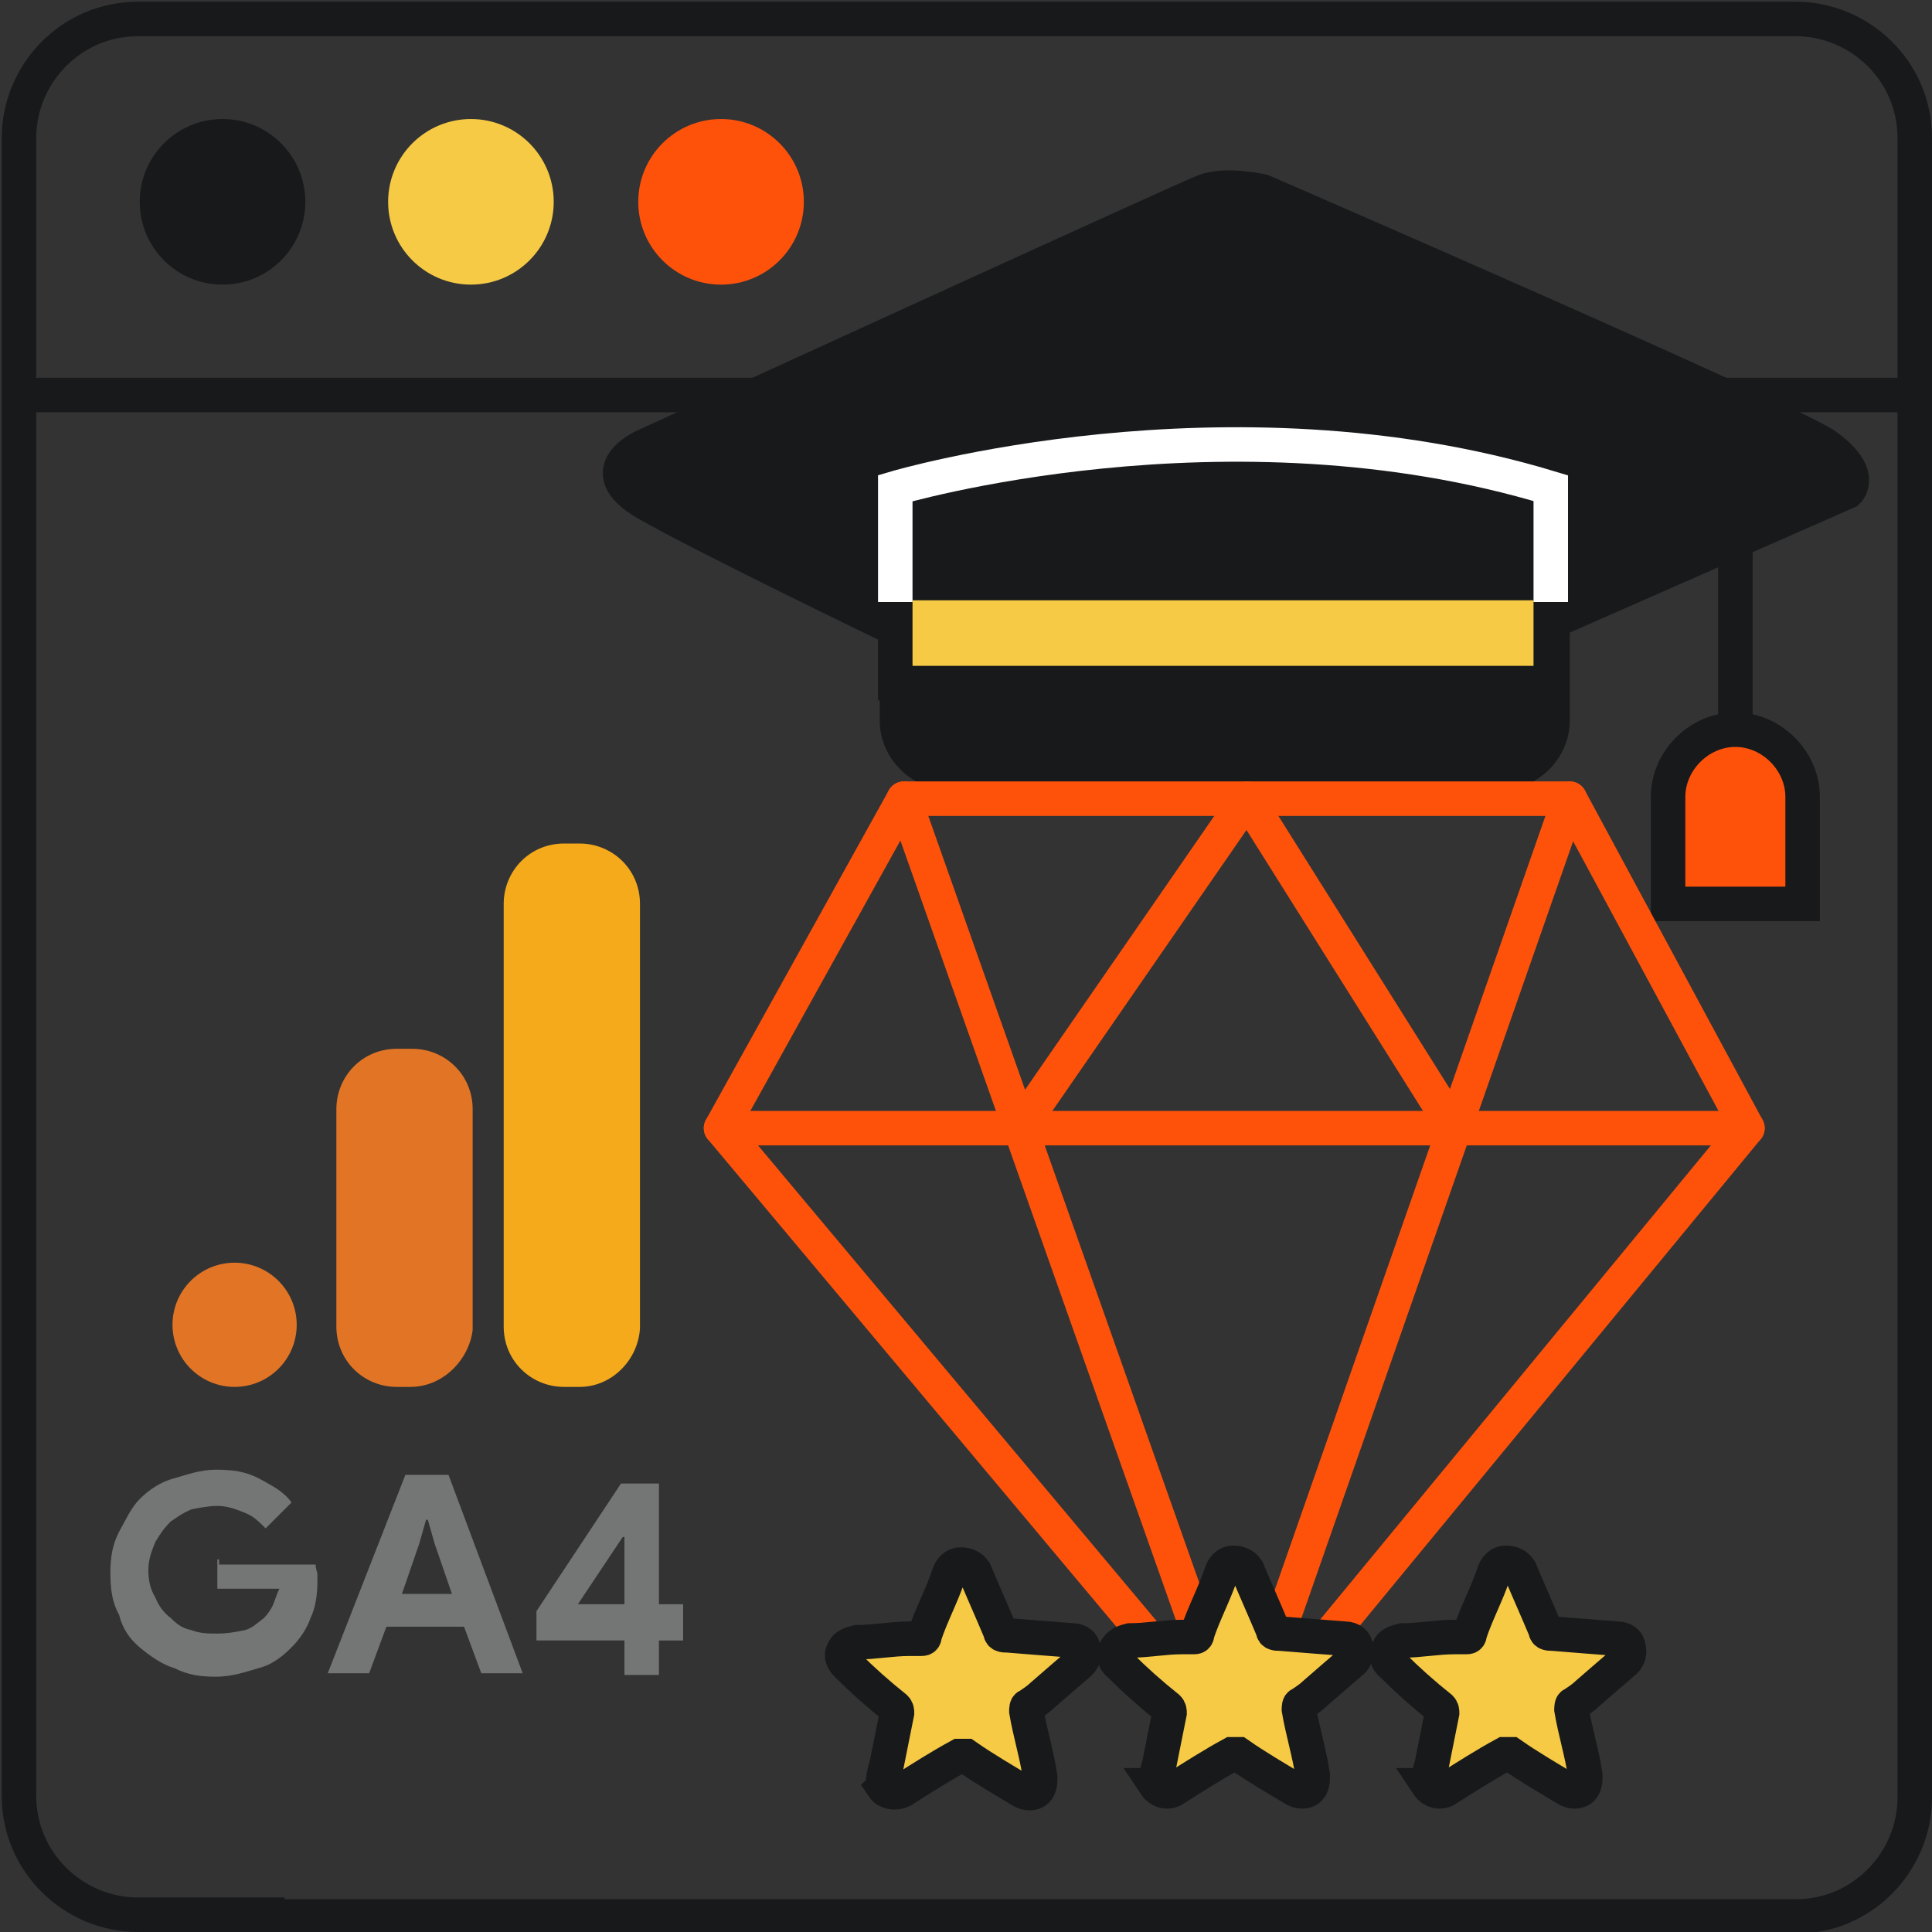 <?xml version="1.0" encoding="utf-8"?>
<!-- Generator: Adobe Illustrator 26.0.2, SVG Export Plug-In . SVG Version: 6.00 Build 0)  -->
<svg version="1.1" id="Layer_1" xmlns="http://www.w3.org/2000/svg" xmlns:xlink="http://www.w3.org/1999/xlink" x="0px" y="0px"
	 viewBox="0 0 112 112" style="enable-background:new 0 0 112 112;" xml:space="preserve">
<rect x="0" y="0" width="112" height="112" fill="#333333" stroke="none"/>
<style type="text/css">
	.st0{fill:#F5AA1B;}
	.st1{fill:#E27525;}
	.st2{fill:#747575;}
	.st3{fill:none;stroke:#17191B;stroke-width:2;stroke-miterlimit:10;}
	.st4{fill:#17191B;}
	.st5{fill:#F6CA45;}
	.st6{fill:#FE520B;}
	.st7{fill:#17191B;stroke:#17191B;stroke-width:2;stroke-miterlimit:10;}
	.st8{fill:#F6CA45;stroke:#17191B;stroke-width:2;stroke-miterlimit:10;}
	.st9{fill:#FE520B;stroke:#17191B;stroke-width:2;stroke-miterlimit:10;}
	.st10{fill:none;stroke:#FFFFFF;stroke-width:2;stroke-miterlimit:10;}
	.st11{fill:none;stroke:#FE520B;stroke-width:2;stroke-linecap:round;stroke-linejoin:round;stroke-miterlimit:10;}
</style>
<g>
	<path class="st0" d="M33.6,80.4h-0.9c-1.9,0-3.5-1.5-3.5-3.5V52.4c0-1.9,1.5-3.5,3.5-3.5h0.9c1.9,0,3.5,1.5,3.5,3.5V77
		C37,78.8,35.5,80.4,33.6,80.4z"/>
	<path class="st1" d="M23.8,80.4H23c-1.9,0-3.5-1.5-3.5-3.5V64.3c0-1.9,1.5-3.5,3.5-3.5h0.9c1.9,0,3.5,1.5,3.5,3.5v12.8
		C27.2,78.8,25.7,80.4,23.8,80.4z"/>
	<circle class="st1" cx="13.6" cy="76.8" r="3.6"/>
	<g>
		<g>
			<path class="st2" d="M12.7,90.7h5.6c0,0.1,0,0.2,0.1,0.5c0,0.1,0,0.4,0,0.5c0,0.7-0.1,1.5-0.4,2.1c-0.2,0.6-0.6,1.2-1.1,1.7
				c-0.5,0.5-1.1,1-1.9,1.2c-0.7,0.2-1.5,0.5-2.5,0.5c-0.9,0-1.6-0.1-2.4-0.5c-0.7-0.2-1.4-0.7-2-1.2c-0.6-0.5-1-1.1-1.2-1.9
				c-0.4-0.7-0.5-1.5-0.5-2.4c0-0.9,0.1-1.6,0.5-2.4c0.4-0.7,0.7-1.4,1.2-1.9c0.5-0.5,1.2-1,2-1.2c0.7-0.2,1.5-0.5,2.4-0.5
				c1,0,1.7,0.1,2.5,0.5c0.7,0.4,1.4,0.7,1.9,1.4l-1.5,1.5c-0.4-0.4-0.7-0.7-1.2-0.9s-1-0.4-1.6-0.4c-0.5,0-1,0.1-1.5,0.2
				c-0.5,0.2-0.9,0.5-1.2,0.7c-0.4,0.4-0.6,0.7-0.9,1.2c-0.2,0.5-0.4,1-0.4,1.6s0.1,1.1,0.4,1.6c0.2,0.5,0.5,0.9,0.9,1.2
				c0.4,0.4,0.7,0.6,1.2,0.7c0.5,0.2,1,0.2,1.5,0.2c0.6,0,1.1-0.1,1.6-0.2c0.4-0.1,0.7-0.4,1.1-0.7c0.2-0.2,0.4-0.5,0.5-0.7
				s0.2-0.6,0.4-1h-3.6v-1.7H12.7z"/>
			<path class="st2" d="M23.5,85.5h2.5l4.3,11.5h-2.4l-1-2.7h-4.5l-1,2.7h-2.4L23.5,85.5z M26.2,92.4l-1-2.9l-0.4-1.4h-0.1l-0.4,1.4
				l-1,2.9H26.2z"/>
			<path class="st2" d="M36.2,97.1v-2h-5.1v-1.7L36,86h2.2v7h1.4v2.1h-1.4v2H36.2z M36.2,89.1h-0.1L33.5,93h2.7
				C36.2,93,36.2,89.1,36.2,89.1z"/>
		</g>
	</g>
</g>
<g>
	<path class="st3" d="M16.5,111H8c-3.7,0-6.9-3-6.9-6.9V8c0-3.7,3-6.9,6.9-6.9h96.1c3.7,0,6.9,3,6.9,6.9v66.7v29.5
		c0,3.7-3,6.9-6.9,6.9h-9.7H15.2"/>
	<line class="st3" x1="93.5" y1="22.9" x2="110.9" y2="22.9"/>
	<line class="st3" x1="1.1" y1="22.9" x2="89.4" y2="22.9"/>
</g>
<circle class="st4" cx="12.9" cy="11.7" r="4.8"/>
<circle class="st5" cx="27.3" cy="11.7" r="4.8"/>
<circle class="st6" cx="41.8" cy="11.7" r="4.8"/>
<g>
	<g>
		<path class="st7" d="M90.5,35.8l16.6-7.3c0,0,1.1-1-1.3-2.7c-2.4-1.6-32.6-14.7-32.6-14.7s-2.1-0.5-3.4,0S37.5,25.8,37.5,25.8
			s-3.5,1.4,0,3.4S52,36.5,52,36.5"/>
		<path class="st7" d="M90,28.4v13.4c0,1.6-1.4,3-3,3H55c-1.6,0-3-1.4-3-3V28.4C51.9,28.4,71.1,22.7,90,28.4z"/>
		<rect x="51.9" y="33.8" class="st8" width="38" height="5.8"/>
		<line class="st3" x1="100.6" y1="26.9" x2="100.6" y2="42.3"/>
		<path class="st9" d="M96.7,52.4v-6.2c0-2.1,1.8-3.9,3.9-3.9l0,0c2.1,0,3.9,1.8,3.9,3.9v6.2H96.7z"/>
	</g>
	<g>
		<path class="st10" d="M51.9,34.9v-6.6c0,0,19.2-5.7,38,0v6.6"/>
	</g>
</g>
<g>
	<polygon class="st11" points="41.8,65.4 71.8,101.2 101.3,65.4 91,46.3 52.4,46.3 	"/>
	<polyline class="st11" points="52.4,46.3 71.8,101.2 91,46.3 	"/>
	<line class="st11" x1="41.8" y1="65.4" x2="101.3" y2="65.4"/>
	<polyline class="st11" points="59.1,65.4 72.3,46.3 84.3,65.4 	"/>
</g>
<g>
	<g>
		<path class="st8" d="M51.2,103.3c0-0.3,0.1-0.7,0.2-1c0.2-1,0.4-2,0.6-3c0-0.1,0-0.2-0.1-0.3c-1-0.8-1.9-1.6-2.8-2.5
			c-0.2-0.2-0.4-0.5-0.2-0.8c0.1-0.3,0.4-0.4,0.8-0.5c1,0,2-0.2,3-0.2c0.2,0,0.4,0,0.7,0c0.1,0,0.2,0,0.2-0.2c0.4-1.2,1-2.3,1.4-3.5
			c0.1-0.3,0.3-0.6,0.7-0.6c0.3,0,0.6,0.1,0.8,0.4c0.5,1.2,1,2.3,1.5,3.5c0,0.2,0.2,0.2,0.4,0.2c1.2,0.1,2.5,0.2,3.8,0.3
			c0.3,0,0.6,0.2,0.6,0.5c0.1,0.3,0,0.6-0.2,0.8c-0.7,0.6-1.4,1.2-2.2,1.9c-0.2,0.2-0.5,0.4-0.8,0.6c-0.1,0-0.1,0.2-0.1,0.3
			c0.2,1.2,0.6,2.5,0.8,3.8c0,0.3,0,0.6-0.2,0.8s-0.6,0.2-0.9,0c-1-0.6-2.2-1.3-3.2-2c-0.1,0-0.2,0-0.4,0c-1.1,0.6-2.2,1.3-3.3,2
			c-0.4,0.2-0.9,0.1-1.1-0.2C51.3,103.5,51.3,103.4,51.2,103.3z"/>
	</g>
	<g>
		<path class="st8" d="M67,103.3c0-0.3,0.1-0.7,0.2-1c0.2-1,0.4-2,0.6-3c0-0.1,0-0.2-0.1-0.3c-1-0.8-1.9-1.6-2.8-2.5
			c-0.3-0.2-0.4-0.6-0.2-0.9s0.4-0.4,0.8-0.5c1,0,2-0.2,3-0.2c0.2,0,0.4,0,0.7,0c0.1,0,0.2,0,0.2-0.2c0.4-1.2,1-2.3,1.4-3.5
			c0.1-0.3,0.3-0.6,0.7-0.6c0.3,0,0.6,0.1,0.8,0.4c0.5,1.2,1,2.3,1.5,3.5c0,0.2,0.2,0.2,0.4,0.2c1.2,0.1,2.5,0.2,3.8,0.3
			c0.3,0,0.6,0.2,0.6,0.5c0.1,0.3,0,0.6-0.2,0.8c-0.7,0.6-1.4,1.2-2.2,1.9c-0.2,0.2-0.5,0.4-0.8,0.6c-0.1,0-0.1,0.2-0.1,0.3
			c0.2,1.2,0.6,2.5,0.8,3.8c0,0.3,0,0.6-0.2,0.8c-0.2,0.2-0.6,0.2-0.9,0c-1-0.6-2.2-1.3-3.2-2c-0.1,0-0.2,0-0.4,0
			c-1.1,0.6-2.2,1.3-3.3,2c-0.4,0.3-0.9,0.1-1.1-0.2C67.1,103.5,67.1,103.4,67,103.3z"/>
	</g>
	<g>
		<path class="st8" d="M82.8,103.3c0-0.3,0.1-0.7,0.2-1c0.2-1,0.4-2,0.6-3c0-0.1,0-0.2-0.1-0.3c-1-0.8-1.9-1.6-2.8-2.5
			c-0.3-0.2-0.4-0.6-0.2-0.9c0.1-0.3,0.4-0.4,0.8-0.5c1,0,2-0.2,3-0.2c0.2,0,0.4,0,0.7,0c0.1,0,0.2,0,0.2-0.2c0.4-1.2,1-2.3,1.4-3.5
			c0.1-0.3,0.3-0.6,0.7-0.6c0.3,0,0.6,0.1,0.8,0.4c0.5,1.2,1,2.3,1.5,3.5c0,0.2,0.2,0.2,0.4,0.2c1.2,0.1,2.5,0.2,3.8,0.3
			c0.3,0,0.6,0.2,0.6,0.5c0.1,0.3,0,0.6-0.2,0.8c-0.7,0.6-1.4,1.2-2.2,1.9c-0.2,0.2-0.5,0.4-0.8,0.6c-0.1,0-0.1,0.2-0.1,0.3
			c0.2,1.2,0.6,2.5,0.8,3.8c0,0.3,0,0.6-0.2,0.8c-0.2,0.2-0.6,0.2-0.9,0c-1-0.6-2.2-1.3-3.2-2c-0.1,0-0.2,0-0.4,0
			c-1.1,0.6-2.2,1.3-3.3,2c-0.4,0.3-0.9,0.1-1.1-0.2C82.9,103.5,82.8,103.4,82.8,103.3z"/>
	</g>
</g>
</svg>
